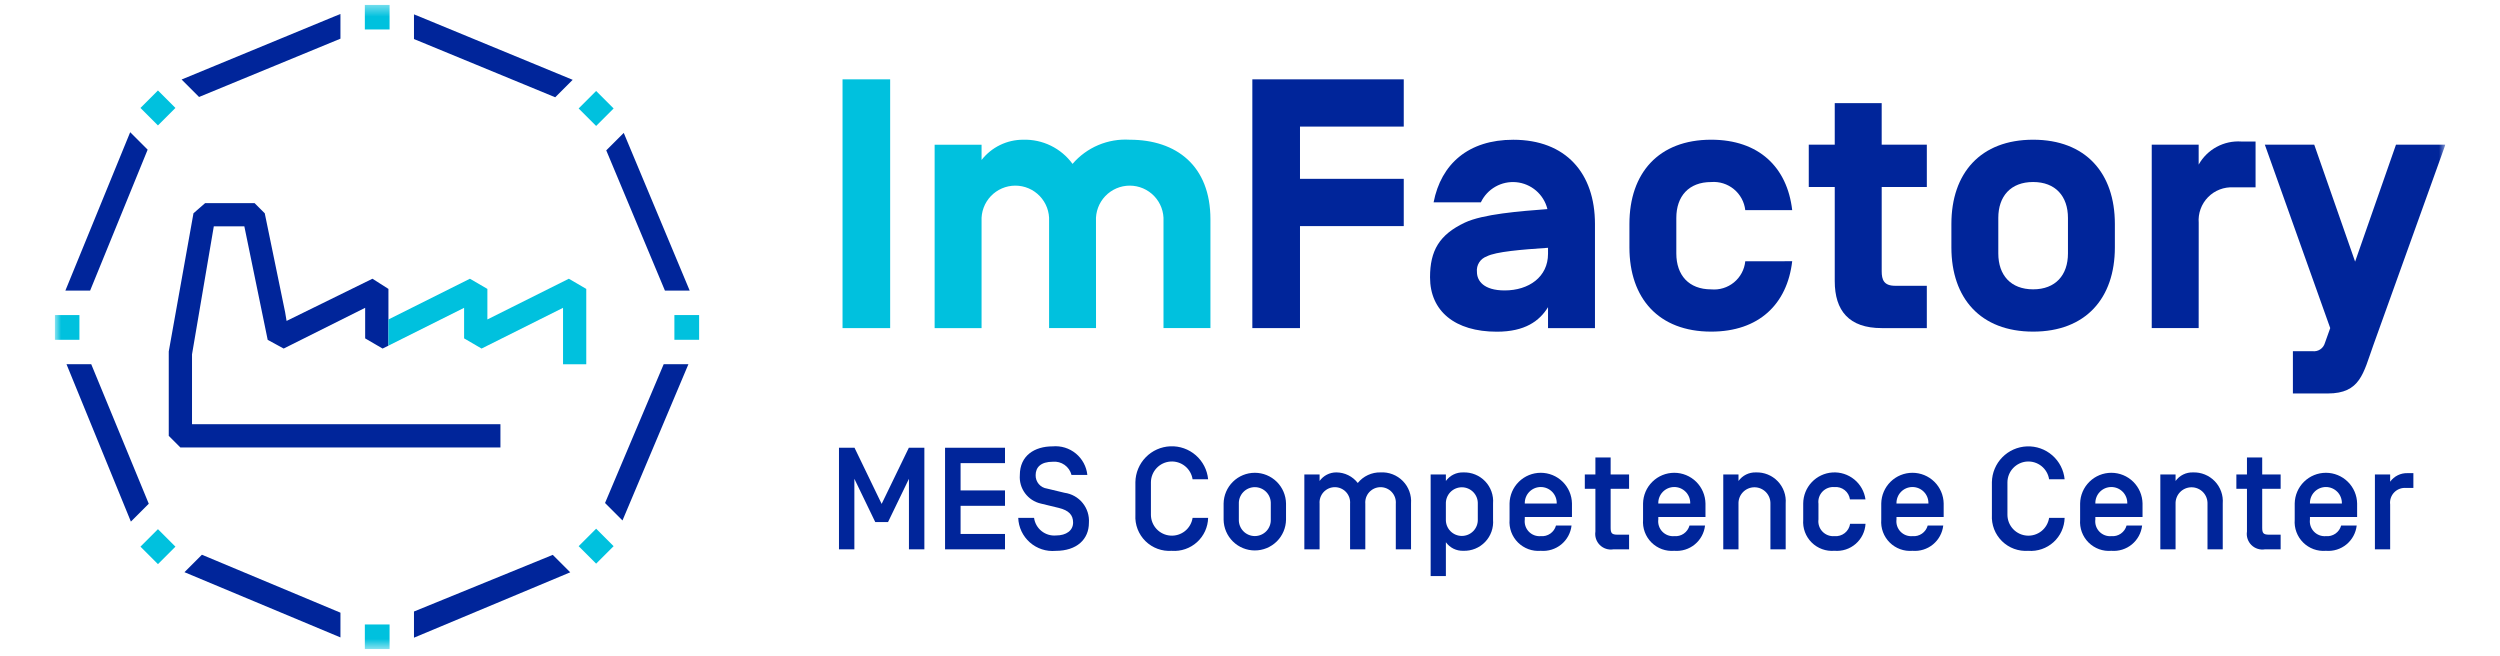 <svg width="225" height="59" viewBox="0 0 225 59" fill="none" xmlns="http://www.w3.org/2000/svg">
<g clip-path="url(#clip0_1761_39356)">
<g clip-path="url(#clip1_1761_39356)">
<path d="M75.828 7.141H80.114V29.53H75.828V7.141Z" fill="#00C1DE"/>
<mask id="mask0_1761_39356" style="mask-type:luminance" maskUnits="userSpaceOnUse" x="4" y="0" width="217" height="59">
<path d="M4.922 0.426H220.083V58.426H4.922V0.426Z" fill="white"/>
</mask>
<g mask="url(#mask0_1761_39356)">
<path d="M98.638 19.901C98.618 19.489 98.681 19.077 98.825 18.691C98.968 18.304 99.189 17.951 99.473 17.652C99.757 17.354 100.099 17.116 100.478 16.953C100.857 16.791 101.265 16.707 101.677 16.707C102.089 16.707 102.497 16.791 102.876 16.953C103.255 17.116 103.597 17.354 103.881 17.652C104.165 17.951 104.386 18.304 104.529 18.691C104.672 19.077 104.736 19.489 104.715 19.901V29.528H108.939V19.741C108.939 14.913 105.869 12.575 101.679 12.575C100.711 12.514 99.742 12.679 98.848 13.056C97.955 13.433 97.161 14.013 96.529 14.75C96.021 14.053 95.35 13.491 94.576 13.112C93.801 12.733 92.945 12.549 92.084 12.575C91.362 12.573 90.65 12.737 90.001 13.053C89.352 13.369 88.785 13.829 88.341 14.398V13.024H84.117V29.529H88.341V19.901C88.321 19.489 88.384 19.077 88.528 18.691C88.671 18.304 88.892 17.951 89.176 17.652C89.46 17.354 89.802 17.116 90.181 16.953C90.559 16.791 90.968 16.707 91.38 16.707C91.792 16.707 92.2 16.791 92.579 16.953C92.958 17.116 93.3 17.354 93.584 17.652C93.868 17.951 94.088 18.304 94.232 18.691C94.375 19.077 94.439 19.489 94.418 19.901V29.528H98.642L98.638 19.901Z" fill="#00C1DE"/>
<path d="M116.999 11.393H126.338V7.141H112.711V29.529H116.999V20.349H126.338V16.095H116.999V11.393Z" fill="#00259A"/>
<path d="M133.821 23.069C134.621 22.654 136.924 22.461 139.322 22.301V22.845C139.322 24.924 137.596 26.139 135.42 26.139C133.535 26.139 132.925 25.276 132.925 24.48C132.891 24.178 132.962 23.874 133.125 23.618C133.288 23.362 133.533 23.169 133.82 23.072M139.257 18.819C136.763 19.01 133.468 19.267 131.837 20.034C129.534 21.122 128.703 22.561 128.703 24.959C128.703 27.998 130.942 29.853 134.717 29.853C137.244 29.853 138.554 28.893 139.322 27.646V29.531H143.547V20.158C143.547 15.584 140.924 12.578 136.19 12.578C132.159 12.578 129.697 14.753 129.024 18.208H133.278C133.56 17.615 134.018 17.123 134.589 16.8C135.16 16.476 135.817 16.337 136.47 16.399C137.124 16.462 137.742 16.725 138.241 17.151C138.74 17.578 139.095 18.148 139.259 18.783L139.257 18.819Z" fill="#00259A"/>
<path d="M157.074 23.516C157 24.257 156.635 24.939 156.06 25.413C155.485 25.886 154.745 26.113 154.003 26.043C151.988 26.043 150.869 24.76 150.869 22.812V19.614C150.869 17.664 151.988 16.384 154.003 16.384C154.743 16.324 155.476 16.555 156.049 17.026C156.622 17.498 156.99 18.173 157.074 18.91H161.298C160.85 15.04 158.291 12.574 154.005 12.574C149.272 12.574 146.648 15.581 146.648 20.154V22.266C146.648 26.841 149.271 29.846 154.005 29.846C158.291 29.846 160.85 27.384 161.298 23.51L157.074 23.516Z" fill="#00259A"/>
<path d="M170.568 25.721C169.545 25.721 169.353 25.178 169.353 24.41V16.83H173.415V13.023H169.352V9.281H165.127V13.023H162.789V16.83H165.127V25.305C165.127 27.96 166.41 29.529 169.352 29.529H173.414V25.721H170.568Z" fill="#00259A"/>
<path d="M186.116 22.81C186.116 24.761 184.997 26.04 182.981 26.04C180.966 26.04 179.847 24.758 179.847 22.81V19.612C179.847 17.661 180.966 16.381 182.981 16.381C184.996 16.381 186.116 17.664 186.116 19.612V22.81ZM175.625 22.266C175.625 26.841 178.248 29.846 182.982 29.846C187.716 29.846 190.338 26.84 190.338 22.266V20.154C190.338 15.581 187.715 12.574 182.982 12.574C178.249 12.574 175.625 15.581 175.625 20.154V22.266Z" fill="#00259A"/>
<path d="M197.884 20.06C197.85 19.637 197.907 19.211 198.052 18.812C198.196 18.413 198.425 18.05 198.722 17.746C199.019 17.443 199.378 17.207 199.774 17.055C200.17 16.902 200.595 16.836 201.018 16.862H203.001V12.736H201.719C200.948 12.684 200.178 12.852 199.499 13.22C198.819 13.588 198.258 14.141 197.88 14.815V13.023H193.656V29.528H197.88L197.884 20.06Z" fill="#00259A"/>
<path d="M220.084 13.023H215.638L211.96 23.546L208.282 13.023H203.836L209.72 29.528L209.24 30.871C209.173 31.108 209.023 31.313 208.817 31.448C208.612 31.583 208.364 31.639 208.12 31.607H206.361V35.413H209.496C212.437 35.413 212.694 33.59 213.59 31.095L220.084 13.023Z" fill="#00259A"/>
<path d="M81.796 40.297H83.193V49.441H81.805V43.092L79.923 46.985H78.773L76.893 43.092V49.441H75.508V40.297H76.906L79.348 45.351L81.796 40.297Z" fill="#00259A"/>
<path d="M86.452 44.138H90.45V45.523H86.452V48.056H90.45V49.441H85.055V40.297H90.45V41.682H86.452V44.138Z" fill="#00259A"/>
<path d="M91.641 46.609H93.066C93.129 47.075 93.369 47.5 93.736 47.794C94.102 48.089 94.568 48.232 95.037 48.193C95.978 48.193 96.579 47.736 96.579 47.031C96.579 46.352 96.202 45.933 95.286 45.711L93.666 45.319C93.098 45.188 92.596 44.858 92.251 44.388C91.905 43.918 91.74 43.34 91.785 42.758C91.785 40.995 93.118 40.172 94.739 40.172C95.493 40.104 96.244 40.336 96.828 40.818C97.412 41.3 97.783 41.992 97.861 42.745H96.435C96.342 42.379 96.121 42.057 95.812 41.839C95.503 41.621 95.126 41.521 94.75 41.557C93.665 41.557 93.208 42.067 93.208 42.758C93.198 43.053 93.299 43.34 93.489 43.565C93.68 43.79 93.948 43.935 94.24 43.974L95.808 44.351C96.449 44.439 97.032 44.767 97.439 45.269C97.847 45.772 98.048 46.41 98.002 47.055C98.002 48.531 96.919 49.577 95.012 49.577C94.593 49.615 94.171 49.567 93.772 49.437C93.373 49.306 93.004 49.096 92.689 48.819C92.373 48.541 92.118 48.203 91.937 47.823C91.757 47.443 91.656 47.031 91.641 46.611" fill="#00259A"/>
<path d="M105.465 49.573C105.03 49.605 104.594 49.544 104.185 49.394C103.776 49.244 103.404 49.008 103.093 48.703C102.783 48.398 102.541 48.029 102.384 47.623C102.228 47.216 102.16 46.781 102.185 46.346V43.395C102.197 42.556 102.531 41.754 103.117 41.154C103.702 40.553 104.496 40.2 105.334 40.167C106.172 40.133 106.992 40.422 107.623 40.974C108.255 41.526 108.651 42.299 108.731 43.134H107.333C107.261 42.666 107.016 42.243 106.647 41.947C106.277 41.651 105.81 41.505 105.338 41.538C104.866 41.571 104.423 41.78 104.098 42.124C103.773 42.468 103.589 42.922 103.583 43.395V46.348C103.589 46.821 103.773 47.275 104.098 47.619C104.423 47.963 104.865 48.172 105.338 48.205C105.81 48.238 106.277 48.092 106.647 47.797C107.016 47.501 107.261 47.077 107.333 46.609H108.731C108.721 47.022 108.627 47.428 108.456 47.803C108.284 48.178 108.038 48.515 107.733 48.792C107.428 49.069 107.069 49.282 106.679 49.416C106.289 49.551 105.876 49.605 105.465 49.575" fill="#00259A"/>
<path d="M110.125 45.314C110.137 44.577 110.438 43.874 110.964 43.357C111.489 42.84 112.197 42.551 112.934 42.551C113.671 42.551 114.378 42.84 114.904 43.357C115.429 43.874 115.73 44.577 115.742 45.314V46.777C115.73 47.514 115.429 48.217 114.904 48.734C114.378 49.251 113.671 49.54 112.934 49.54C112.197 49.54 111.489 49.251 110.964 48.734C110.438 48.217 110.137 47.514 110.125 46.777V45.314ZM114.371 45.34C114.379 45.146 114.347 44.953 114.278 44.772C114.21 44.591 114.105 44.425 113.971 44.286C113.837 44.146 113.676 44.035 113.497 43.959C113.319 43.883 113.127 43.844 112.934 43.844C112.74 43.844 112.548 43.883 112.37 43.959C112.192 44.035 112.031 44.146 111.897 44.286C111.762 44.425 111.658 44.591 111.589 44.772C111.52 44.953 111.489 45.146 111.496 45.34V46.75C111.489 46.944 111.52 47.137 111.589 47.318C111.658 47.499 111.762 47.664 111.897 47.804C112.031 47.944 112.192 48.055 112.37 48.13C112.548 48.206 112.74 48.246 112.934 48.246C113.127 48.246 113.319 48.206 113.497 48.13C113.676 48.055 113.837 47.944 113.971 47.804C114.105 47.664 114.21 47.499 114.278 47.318C114.347 47.137 114.379 46.944 114.371 46.75V45.34Z" fill="#00259A"/>
<path d="M122.878 49.44H121.507V45.338C121.523 45.148 121.499 44.957 121.438 44.776C121.376 44.596 121.278 44.431 121.149 44.29C121.02 44.15 120.863 44.038 120.689 43.961C120.514 43.885 120.326 43.845 120.135 43.845C119.945 43.845 119.756 43.885 119.582 43.961C119.407 44.038 119.251 44.15 119.122 44.29C118.993 44.431 118.894 44.596 118.833 44.776C118.771 44.957 118.747 45.148 118.763 45.338V49.44H117.391V42.699H118.763V43.287C118.934 43.048 119.16 42.853 119.421 42.719C119.682 42.585 119.972 42.515 120.265 42.516C120.639 42.517 121.008 42.603 121.343 42.768C121.678 42.933 121.971 43.173 122.199 43.469C122.445 43.164 122.757 42.919 123.113 42.754C123.469 42.588 123.858 42.507 124.25 42.516C124.62 42.495 124.99 42.553 125.336 42.687C125.682 42.821 125.996 43.027 126.255 43.291C126.515 43.556 126.715 43.873 126.842 44.222C126.97 44.57 127.021 44.942 126.993 45.311V49.44H125.622V45.338C125.638 45.148 125.614 44.957 125.553 44.776C125.491 44.596 125.393 44.431 125.264 44.29C125.135 44.15 124.978 44.038 124.804 43.961C124.629 43.885 124.441 43.845 124.25 43.845C124.059 43.845 123.871 43.885 123.696 43.961C123.522 44.038 123.365 44.15 123.236 44.29C123.107 44.431 123.009 44.596 122.947 44.776C122.886 44.957 122.862 45.148 122.878 45.338V49.44Z" fill="#00259A"/>
<path d="M134.375 46.776C134.404 47.141 134.355 47.507 134.232 47.851C134.109 48.195 133.915 48.51 133.662 48.774C133.409 49.038 133.103 49.245 132.765 49.383C132.426 49.52 132.062 49.584 131.697 49.572C131.392 49.582 131.09 49.517 130.816 49.383C130.543 49.248 130.307 49.048 130.129 48.801V51.844H128.758V42.7H130.129V43.287C130.307 43.04 130.543 42.84 130.816 42.706C131.09 42.571 131.392 42.507 131.697 42.517C132.062 42.504 132.426 42.569 132.765 42.706C133.103 42.844 133.409 43.051 133.662 43.315C133.915 43.579 134.109 43.894 134.232 44.238C134.355 44.582 134.404 44.948 134.375 45.313V46.776ZM133.002 45.339C133.009 45.147 132.976 44.955 132.907 44.775C132.837 44.595 132.732 44.431 132.598 44.292C132.464 44.154 132.304 44.044 132.126 43.969C131.949 43.894 131.758 43.855 131.565 43.855C131.373 43.855 131.182 43.894 131.004 43.969C130.827 44.044 130.666 44.154 130.532 44.292C130.398 44.431 130.294 44.595 130.224 44.775C130.155 44.955 130.122 45.147 130.128 45.339V46.75C130.122 46.942 130.155 47.134 130.224 47.314C130.294 47.494 130.398 47.658 130.532 47.796C130.666 47.935 130.827 48.045 131.004 48.12C131.182 48.195 131.373 48.234 131.565 48.234C131.758 48.234 131.949 48.195 132.126 48.12C132.304 48.045 132.464 47.935 132.598 47.796C132.732 47.658 132.837 47.494 132.907 47.314C132.976 47.134 133.009 46.942 133.002 46.75V45.339Z" fill="#00259A"/>
<path d="M140.041 47.3H141.438C141.363 47.965 141.032 48.574 140.515 48.999C139.998 49.423 139.335 49.629 138.669 49.573C138.293 49.605 137.915 49.554 137.561 49.425C137.207 49.295 136.885 49.09 136.618 48.825C136.351 48.559 136.144 48.238 136.013 47.884C135.883 47.531 135.83 47.153 135.86 46.777V45.314C135.872 44.577 136.173 43.874 136.698 43.357C137.224 42.84 137.931 42.551 138.668 42.551C139.405 42.551 140.113 42.84 140.638 43.357C141.164 43.874 141.465 44.577 141.477 45.314V46.529H137.231V46.751C137.206 46.948 137.225 47.149 137.287 47.338C137.35 47.528 137.454 47.701 137.591 47.845C137.729 47.989 137.897 48.1 138.083 48.171C138.27 48.241 138.469 48.27 138.668 48.253C138.972 48.281 139.276 48.2 139.527 48.026C139.777 47.851 139.959 47.594 140.039 47.3M137.23 45.301V45.315H140.105V45.303C140.109 45.111 140.075 44.92 140.005 44.742C139.935 44.564 139.83 44.402 139.696 44.265C139.562 44.128 139.402 44.019 139.225 43.944C139.049 43.87 138.859 43.832 138.667 43.832C138.476 43.832 138.286 43.87 138.11 43.944C137.933 44.019 137.773 44.128 137.639 44.265C137.505 44.402 137.4 44.564 137.33 44.742C137.26 44.92 137.226 45.111 137.23 45.303" fill="#00259A"/>
<path d="M144.958 47.481C144.958 47.977 145.049 48.121 145.585 48.121H146.617V49.442H145.193C144.974 49.477 144.75 49.459 144.539 49.39C144.329 49.322 144.137 49.204 143.98 49.047C143.824 48.891 143.706 48.699 143.638 48.488C143.569 48.278 143.552 48.054 143.586 47.835V43.994H142.633V42.7H143.586V41.172H144.958V42.7H146.617V43.994H144.958V47.481Z" fill="#00259A"/>
<path d="M152.056 47.3H153.454C153.379 47.965 153.048 48.574 152.53 48.999C152.013 49.423 151.351 49.629 150.684 49.573C150.309 49.605 149.931 49.554 149.576 49.425C149.222 49.295 148.901 49.09 148.633 48.825C148.366 48.559 148.16 48.238 148.029 47.884C147.898 47.531 147.846 47.153 147.875 46.777V45.314C147.887 44.577 148.188 43.874 148.714 43.357C149.239 42.84 149.947 42.551 150.684 42.551C151.421 42.551 152.128 42.84 152.654 43.357C153.179 43.874 153.48 44.577 153.493 45.314V46.529H149.247V46.751C149.221 46.948 149.241 47.149 149.303 47.338C149.365 47.528 149.469 47.701 149.607 47.845C149.745 47.989 149.913 48.1 150.099 48.171C150.285 48.241 150.485 48.27 150.683 48.253C150.988 48.281 151.292 48.2 151.542 48.026C151.793 47.851 151.974 47.594 152.055 47.3M149.246 45.301V45.315H152.12V45.303C152.125 45.111 152.091 44.92 152.021 44.742C151.95 44.564 151.845 44.402 151.711 44.265C151.577 44.128 151.417 44.019 151.241 43.944C151.064 43.87 150.875 43.832 150.683 43.832C150.492 43.832 150.302 43.87 150.125 43.944C149.949 44.019 149.789 44.128 149.655 44.265C149.521 44.402 149.416 44.564 149.346 44.742C149.275 44.92 149.241 45.111 149.246 45.303" fill="#00259A"/>
<path d="M156.465 49.441H155.094V42.7H156.465V43.288C156.643 43.041 156.879 42.84 157.152 42.706C157.426 42.572 157.728 42.507 158.033 42.517C158.398 42.504 158.762 42.569 159.1 42.706C159.439 42.844 159.745 43.051 159.998 43.315C160.251 43.579 160.445 43.894 160.568 44.238C160.691 44.582 160.74 44.948 160.711 45.313V49.441H159.338V45.339C159.344 45.147 159.311 44.955 159.242 44.775C159.172 44.595 159.068 44.431 158.934 44.292C158.799 44.154 158.639 44.044 158.462 43.969C158.284 43.894 158.093 43.855 157.901 43.855C157.708 43.855 157.517 43.894 157.34 43.969C157.162 44.044 157.002 44.154 156.868 44.292C156.734 44.431 156.629 44.595 156.559 44.775C156.49 44.955 156.457 45.147 156.464 45.339L156.465 49.441Z" fill="#00259A"/>
<path d="M165.098 49.571C164.723 49.602 164.345 49.552 163.991 49.422C163.637 49.293 163.315 49.089 163.048 48.823C162.781 48.557 162.574 48.236 162.443 47.883C162.312 47.529 162.26 47.151 162.289 46.776V45.312C162.294 44.601 162.568 43.917 163.056 43.399C163.544 42.882 164.211 42.568 164.921 42.522C165.631 42.475 166.332 42.7 166.884 43.15C167.435 43.599 167.796 44.242 167.893 44.947H166.496C166.451 44.617 166.281 44.317 166.02 44.11C165.759 43.903 165.429 43.805 165.097 43.836C164.899 43.82 164.699 43.848 164.513 43.919C164.327 43.99 164.159 44.101 164.021 44.245C163.883 44.389 163.779 44.562 163.717 44.751C163.655 44.94 163.635 45.141 163.661 45.339V46.749C163.635 46.947 163.655 47.148 163.717 47.337C163.779 47.526 163.883 47.699 164.021 47.843C164.159 47.987 164.327 48.099 164.513 48.169C164.699 48.24 164.899 48.268 165.097 48.252C165.43 48.283 165.762 48.185 166.025 47.979C166.288 47.772 166.461 47.472 166.509 47.142H167.897C167.878 47.486 167.79 47.824 167.638 48.134C167.486 48.444 167.273 48.721 167.013 48.947C166.752 49.174 166.449 49.346 166.12 49.453C165.792 49.56 165.445 49.6 165.101 49.571" fill="#00259A"/>
<path d="M173.493 47.3H174.892C174.816 47.965 174.485 48.574 173.968 48.999C173.451 49.423 172.788 49.629 172.122 49.573C171.746 49.605 171.368 49.554 171.014 49.425C170.66 49.295 170.338 49.09 170.071 48.825C169.804 48.559 169.598 48.238 169.467 47.884C169.336 47.531 169.283 47.153 169.313 46.777V45.314C169.325 44.577 169.626 43.874 170.151 43.357C170.677 42.84 171.384 42.551 172.121 42.551C172.858 42.551 173.566 42.84 174.091 43.357C174.617 43.874 174.918 44.577 174.93 45.314V46.529H170.684V46.751C170.659 46.948 170.678 47.149 170.74 47.338C170.803 47.528 170.907 47.701 171.044 47.845C171.182 47.989 171.35 48.1 171.536 48.171C171.723 48.241 171.922 48.27 172.121 48.253C172.425 48.281 172.729 48.2 172.98 48.026C173.231 47.851 173.413 47.594 173.493 47.3ZM170.683 45.301V45.315H173.558V45.303C173.562 45.111 173.528 44.92 173.458 44.742C173.388 44.564 173.283 44.402 173.149 44.265C173.015 44.128 172.855 44.019 172.678 43.944C172.502 43.87 172.312 43.832 172.121 43.832C171.929 43.832 171.739 43.87 171.563 43.944C171.386 44.019 171.226 44.128 171.092 44.265C170.959 44.402 170.853 44.564 170.783 44.742C170.713 44.92 170.679 45.111 170.683 45.303" fill="#00259A"/>
<path d="M182.55 49.574C182.115 49.606 181.679 49.545 181.27 49.395C180.861 49.245 180.489 49.009 180.179 48.704C179.868 48.398 179.627 48.03 179.47 47.624C179.314 47.217 179.246 46.782 179.271 46.347V43.396C179.285 42.559 179.619 41.758 180.205 41.159C180.79 40.56 181.583 40.208 182.42 40.175C183.257 40.141 184.075 40.429 184.707 40.98C185.338 41.53 185.735 42.301 185.816 43.135H184.419C184.347 42.667 184.102 42.244 183.733 41.948C183.363 41.652 182.896 41.507 182.424 41.539C181.952 41.572 181.509 41.782 181.184 42.126C180.859 42.469 180.675 42.923 180.669 43.396V46.349C180.675 46.822 180.859 47.276 181.184 47.62C181.509 47.964 181.951 48.173 182.424 48.206C182.896 48.239 183.363 48.093 183.733 47.798C184.102 47.502 184.347 47.078 184.419 46.61H185.816C185.806 47.023 185.713 47.429 185.541 47.804C185.37 48.179 185.124 48.516 184.818 48.793C184.513 49.071 184.154 49.283 183.764 49.417C183.374 49.552 182.961 49.606 182.55 49.576" fill="#00259A"/>
<path d="M191.39 47.3H192.79C192.715 47.965 192.383 48.574 191.866 48.999C191.349 49.423 190.687 49.629 190.02 49.573C189.644 49.605 189.267 49.554 188.912 49.425C188.558 49.295 188.237 49.09 187.969 48.825C187.702 48.559 187.496 48.238 187.365 47.884C187.234 47.531 187.182 47.153 187.211 46.777V45.314C187.223 44.577 187.524 43.874 188.05 43.357C188.575 42.84 189.283 42.551 190.02 42.551C190.757 42.551 191.464 42.84 191.99 43.357C192.515 43.874 192.816 44.577 192.828 45.314V46.529H188.581V46.751C188.556 46.949 188.575 47.149 188.637 47.339C188.7 47.528 188.804 47.701 188.942 47.845C189.079 47.989 189.247 48.1 189.434 48.171C189.62 48.242 189.82 48.27 190.019 48.253C190.323 48.281 190.627 48.2 190.877 48.026C191.128 47.851 191.31 47.594 191.39 47.3ZM188.581 45.301V45.315H191.456V45.303C191.46 45.111 191.426 44.92 191.356 44.742C191.286 44.564 191.18 44.402 191.046 44.265C190.913 44.128 190.753 44.019 190.576 43.944C190.399 43.87 190.21 43.832 190.018 43.832C189.827 43.832 189.637 43.87 189.46 43.944C189.284 44.019 189.124 44.128 188.99 44.265C188.856 44.402 188.751 44.564 188.681 44.742C188.61 44.92 188.577 45.111 188.581 45.303" fill="#00259A"/>
<path d="M195.801 49.441H194.43V42.7H195.801V43.288C195.979 43.04 196.215 42.84 196.488 42.706C196.761 42.571 197.064 42.507 197.368 42.517C197.734 42.504 198.098 42.569 198.436 42.706C198.775 42.844 199.081 43.051 199.334 43.315C199.587 43.579 199.781 43.894 199.904 44.238C200.027 44.582 200.076 44.948 200.047 45.313V49.441H198.675V45.339C198.681 45.147 198.649 44.955 198.579 44.775C198.51 44.595 198.405 44.431 198.271 44.292C198.137 44.154 197.976 44.044 197.799 43.969C197.622 43.894 197.431 43.855 197.238 43.855C197.045 43.855 196.855 43.894 196.677 43.969C196.5 44.044 196.339 44.154 196.205 44.292C196.071 44.431 195.966 44.595 195.897 44.775C195.827 44.955 195.795 45.147 195.801 45.339V49.441Z" fill="#00259A"/>
<path d="M203.598 47.481C203.598 47.977 203.69 48.121 204.226 48.121H205.258V49.442H203.834C203.615 49.477 203.391 49.459 203.18 49.39C202.969 49.322 202.778 49.204 202.621 49.047C202.464 48.891 202.347 48.699 202.278 48.488C202.21 48.278 202.192 48.054 202.227 47.835V43.994H201.273V42.7H202.227V41.172H203.598V42.7H205.258V43.994H203.598V47.481Z" fill="#00259A"/>
<path d="M210.706 47.3H212.103C212.027 47.965 211.696 48.574 211.179 48.999C210.662 49.423 209.999 49.629 209.333 49.573C208.957 49.605 208.579 49.554 208.225 49.425C207.871 49.295 207.549 49.09 207.282 48.825C207.015 48.559 206.808 48.238 206.678 47.884C206.547 47.531 206.494 47.153 206.524 46.777V45.314C206.536 44.577 206.837 43.874 207.362 43.357C207.888 42.84 208.595 42.551 209.332 42.551C210.069 42.551 210.777 42.84 211.302 43.357C211.828 43.874 212.129 44.577 212.141 45.314V46.529H207.895V46.751C207.87 46.948 207.889 47.149 207.951 47.338C208.014 47.528 208.118 47.701 208.255 47.845C208.393 47.989 208.561 48.1 208.747 48.171C208.934 48.241 209.133 48.27 209.332 48.253C209.636 48.281 209.94 48.2 210.191 48.026C210.441 47.851 210.623 47.594 210.703 47.3M207.894 45.301V45.315H210.769V45.303C210.773 45.111 210.739 44.92 210.669 44.742C210.599 44.564 210.494 44.402 210.36 44.265C210.226 44.128 210.066 44.019 209.889 43.944C209.713 43.87 209.523 43.832 209.332 43.832C209.14 43.832 208.95 43.87 208.774 43.944C208.597 44.019 208.437 44.128 208.303 44.265C208.169 44.402 208.064 44.564 207.994 44.742C207.924 44.92 207.89 45.111 207.894 45.303" fill="#00259A"/>
<path d="M216.551 43.916C216.353 43.898 216.154 43.925 215.968 43.994C215.782 44.064 215.614 44.174 215.476 44.317C215.338 44.46 215.234 44.632 215.171 44.82C215.109 45.009 215.089 45.209 215.114 45.406V49.442H213.742V42.701H215.114V43.354C215.291 43.106 215.527 42.906 215.801 42.772C216.074 42.637 216.376 42.573 216.681 42.583H217.204V43.915L216.551 43.916Z" fill="#00259A"/>
<path d="M32.836 0.426H35.062V2.652H32.836V0.426Z" fill="#00C1DE"/>
<path d="M32.836 56.199H35.062V58.425H32.836V56.199Z" fill="#00C1DE"/>
<path d="M45.039 38.179H17.281V31.894L19.242 20.372H21.991L24.092 30.585L25.532 31.37L26.317 30.977L32.864 27.704V30.454L34.435 31.37L34.959 31.108V26.002L33.521 25.086L25.792 28.883L25.661 28.097L23.828 19.196L22.912 18.281H18.462L17.413 19.194L15.188 31.633V39.226L16.235 40.274H45.039V38.179Z" fill="#00259A"/>
<path d="M51.196 25.086L43.864 28.752V26.002L42.293 25.086L34.961 28.752V31.108L41.769 27.704V30.454L43.341 31.37L50.673 27.704V32.781H52.764V26.002L51.196 25.086Z" fill="#00C1DE"/>
<path d="M12.641 9.715L14.215 8.141L15.789 9.715L14.215 11.289L12.641 9.715Z" fill="#00C1DE"/>
<path d="M52.078 49.156L53.652 47.582L55.226 49.156L53.652 50.73L52.078 49.156Z" fill="#00C1DE"/>
<path d="M4.922 28.355H7.148V30.581H4.922V28.355Z" fill="#00C1DE"/>
<path d="M60.695 28.355H62.921V30.581H60.695V28.355Z" fill="#00C1DE"/>
<path d="M12.641 49.199L14.215 47.625L15.789 49.199L14.215 50.773L12.641 49.199Z" fill="#00C1DE"/>
<path d="M52.078 9.762L53.652 8.188L55.226 9.762L53.652 11.336L52.078 9.762Z" fill="#00C1DE"/>
<path d="M54.562 13.532L59.843 26.153H62.072L56.137 11.961L54.562 13.532Z" fill="#00259A"/>
<path d="M49.748 49.938L37.258 55.036V57.392L51.321 51.508L49.748 49.938Z" fill="#00259A"/>
<path d="M59.733 32.777L54.453 45.27L56.024 46.842L61.958 32.777H59.733Z" fill="#00259A"/>
<path d="M37.258 3.514L49.969 8.755L51.541 7.184L37.258 1.289V3.514Z" fill="#00259A"/>
<path d="M13.288 13.47L11.717 11.898L5.883 26.154H8.111L13.288 13.47Z" fill="#00259A"/>
<path d="M8.21 32.777H5.984L11.78 46.945L13.389 45.336L8.21 32.777Z" fill="#00259A"/>
<path d="M17.915 8.728L30.64 3.481V1.254L16.344 7.157L17.915 8.728Z" fill="#00259A"/>
<path d="M30.641 55.142L18.173 49.926L16.602 51.497L30.64 57.368L30.641 55.142Z" fill="#00259A"/>
</g>
</g>
</g>
<defs>
<clipPath id="clip0_1761_39356">
<rect width="225" height="58" fill="white" transform="translate(0 0.426)"/>
</clipPath>
<clipPath id="clip1_1761_39356">
<rect width="215.161" height="58" fill="white" transform="translate(4.922 0.426)"/>
</clipPath>
</defs>
</svg>
